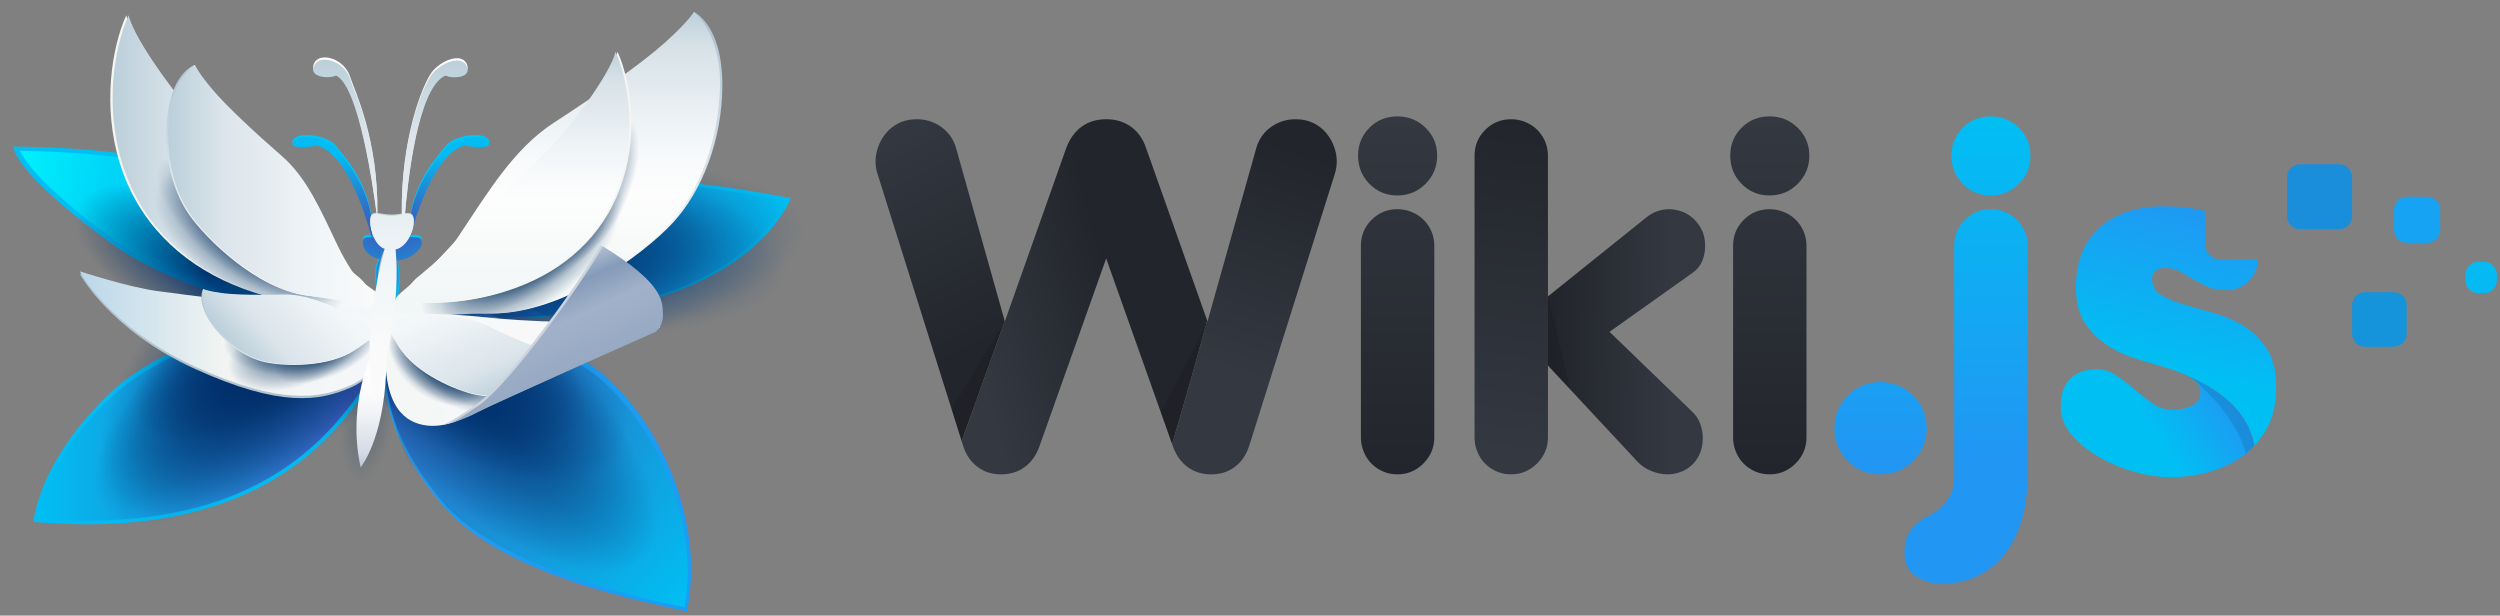 <?xml version="1.0" encoding="UTF-8" standalone="no"?>
<!DOCTYPE svg PUBLIC "-//W3C//DTD SVG 1.1//EN" "http://www.w3.org/Graphics/SVG/1.1/DTD/svg11.dtd">
<svg width="100%" height="100%" viewBox="0 0 398 98" version="1.1" xmlns="http://www.w3.org/2000/svg" xmlns:xlink="http://www.w3.org/1999/xlink" xml:space="preserve" xmlns:serif="http://www.serif.com/" style="fill-rule:evenodd;clip-rule:evenodd;stroke-linejoin:round;stroke-miterlimit:2;">
    <rect x="0" y="0" width="398" height="98" fill="#808080" stroke="none"/>
    <path d="M296.485,61.384C295.581,61.761 294.801,62.289 294.147,62.968C293.495,63.646 292.979,64.425 292.602,65.304C292.227,66.184 292.037,67.126 292.037,68.131C292.037,70.192 292.74,71.938 294.147,73.37C295.554,74.803 297.288,75.518 299.349,75.518C301.41,75.518 303.157,74.803 304.59,73.37C306.021,71.938 306.737,70.192 306.737,68.131C306.737,67.126 306.549,66.184 306.172,65.304C305.795,64.425 305.268,63.646 304.59,62.968C303.911,62.289 303.119,61.761 302.214,61.384C301.309,61.007 300.355,60.818 299.349,60.818C298.344,60.818 297.39,61.007 296.485,61.384Z" style="fill:url(#_Linear1);fill-rule:nonzero;"/>
    <path d="M312.466,20.338C311.259,21.544 310.656,23.026 310.656,24.785C310.656,26.545 311.259,28.04 312.466,29.271C313.671,30.502 315.153,31.117 316.914,31.117C318.672,31.117 320.166,30.502 321.399,29.271C322.63,28.04 323.245,26.545 323.245,24.785C323.245,23.026 322.63,21.544 321.399,20.338C320.166,19.132 318.672,18.528 316.914,18.528C315.153,18.528 313.671,19.132 312.466,20.338ZM312.804,34.999C311.674,36.13 311.109,37.501 311.109,39.108L311.109,75.518C311.109,76.924 310.907,78.018 310.506,78.798C310.103,79.576 309.612,80.23 309.036,80.758C308.457,81.286 307.83,81.712 307.152,82.039C306.473,82.365 305.844,82.767 305.266,83.245C304.689,83.722 304.199,84.325 303.796,85.055C303.395,85.783 303.193,86.776 303.193,88.033C303.193,89.64 303.785,90.859 304.965,91.689C306.147,92.517 307.566,92.932 309.225,92.932C311.082,92.932 312.843,92.567 314.502,91.839C316.158,91.11 317.603,90.03 318.836,88.598C320.067,87.165 321.033,85.356 321.738,83.17C322.442,80.984 322.793,78.433 322.793,75.518L322.793,39.108C322.793,38.305 322.642,37.551 322.341,36.847C322.04,36.144 321.626,35.527 321.097,34.999C320.569,34.472 319.94,34.057 319.212,33.756C318.483,33.454 317.717,33.304 316.914,33.304C315.303,33.304 313.935,33.869 312.804,34.999Z" style="fill:url(#_Linear2);fill-rule:nonzero;"/>
    <path d="M329.615,60.253C328.584,61.234 328.07,62.729 328.07,64.738C328.07,66.397 328.659,67.905 329.841,69.262C331.021,70.618 332.492,71.8 334.251,72.805C336.01,73.81 337.894,74.589 339.905,75.141C341.915,75.694 343.749,75.97 345.408,75.97C347.718,75.97 349.893,75.67 351.929,75.066C353.964,74.463 355.76,73.572 357.318,72.39C357.9,71.948 358.422,71.45 358.914,70.924C358.142,66.628 354.984,62.484 347.473,59.489C347.967,59.709 348.428,59.937 348.837,60.178C349.818,60.756 350.308,61.523 350.308,62.477C350.308,63.483 349.829,64.198 348.876,64.625C347.92,65.053 346.94,65.266 345.936,65.266C344.779,65.266 343.711,64.927 342.732,64.249C341.751,63.571 340.797,62.83 339.867,62.025C338.937,61.222 337.969,60.479 336.965,59.801C335.959,59.122 334.904,58.783 333.799,58.783C332.039,58.783 330.644,59.273 329.615,60.253Z" style="fill:url(#_Linear3);fill-rule:nonzero;"/>
    <g opacity="0.1">
        <path d="M358.914,70.921C358.142,66.624 354.985,62.48 347.473,59.486C347.967,59.705 348.428,59.933 348.838,60.175C349.068,60.31 349.265,60.458 349.441,60.615C349.441,60.614 349.441,60.614 349.44,60.613C349.441,60.614 349.441,60.615 349.442,60.616C349.465,60.636 349.487,60.656 349.51,60.677C354.092,64.728 356.551,68.598 357.532,72.206C358.027,71.809 358.486,71.379 358.914,70.921" style="fill-rule:nonzero;"/>
    </g>
    <path d="M338.322,33.831C336.562,34.485 335.091,35.389 333.912,36.545C332.73,37.702 331.863,39.059 331.311,40.615C330.757,42.174 330.482,43.883 330.482,45.742C330.482,48.105 330.972,50.014 331.952,51.471C332.932,52.93 334.15,54.123 335.608,55.052C337.065,55.983 338.661,56.699 340.395,57.2C342.128,57.703 343.724,58.18 345.182,58.633C346.029,58.896 346.787,59.183 347.473,59.489C354.984,62.484 358.142,66.628 358.914,70.924C359.736,70.044 360.446,69.059 361.012,67.942C361.917,66.159 362.369,64.06 362.369,61.648C362.369,59.135 361.879,57.113 360.898,55.579C359.919,54.046 358.701,52.828 357.243,51.923C355.785,51.019 354.201,50.329 352.494,49.85C350.784,49.373 349.201,48.921 347.745,48.493C346.286,48.067 345.068,47.564 344.089,46.986C343.108,46.409 342.618,45.541 342.618,44.385C342.618,43.833 342.807,43.405 343.185,43.104C343.56,42.802 344.024,42.652 344.579,42.652C345.533,42.652 346.35,42.84 347.028,43.216C347.707,43.594 348.396,43.996 349.101,44.423C349.804,44.851 350.571,45.251 351.401,45.628C352.23,46.006 353.248,46.195 354.453,46.195C355.86,46.195 357.054,45.692 358.035,44.686C358.982,43.715 359.46,42.576 359.492,41.275L353.412,41.275C352.118,41.275 351.06,40.216 351.06,38.924L351.06,33.601C350.921,33.566 350.79,33.526 350.646,33.493C348.811,33.066 346.79,32.851 344.579,32.851C342.166,32.851 340.08,33.178 338.322,33.831Z" style="fill:url(#_Linear4);fill-rule:nonzero;"/>
    <path d="M364.105,34.43C364.105,35.566 365.034,36.495 366.17,36.495L372.392,36.495C373.528,36.495 374.457,35.566 374.457,34.43L374.457,28.208C374.457,27.072 373.528,26.142 372.392,26.142L366.17,26.142C365.034,26.142 364.105,27.072 364.105,28.208L364.105,34.43Z" style="fill:rgb(26,141,219);fill-rule:nonzero;"/>
    <path d="M381.136,36.6C381.136,37.737 382.066,38.666 383.202,38.666L386.418,38.666C387.554,38.666 388.483,37.737 388.483,36.6L388.483,33.384C388.483,32.248 387.554,31.319 386.418,31.319L383.202,31.319C382.066,31.319 381.136,32.248 381.136,33.384L381.136,36.6Z" style="fill:rgb(23,163,243);fill-rule:nonzero;"/>
    <path d="M374.457,53.131C374.457,54.267 375.386,55.197 376.523,55.197L381.074,55.197C382.211,55.197 383.14,54.267 383.14,53.131L383.14,48.579C383.14,47.443 382.211,46.514 381.074,46.514L376.523,46.514C375.386,46.514 374.457,47.443 374.457,48.579L374.457,53.131Z" style="fill:rgb(21,147,219);fill-rule:nonzero;"/>
    <path d="M392.491,44.615C392.491,45.752 393.42,46.681 394.556,46.681L395.435,46.681C396.571,46.681 397.5,45.752 397.5,44.615L397.5,43.736C397.5,42.601 396.571,41.672 395.435,41.672L394.556,41.672C393.42,41.672 392.491,42.601 392.491,43.736L392.491,44.615Z" style="fill:rgb(5,186,243);fill-rule:nonzero;"/>
    <path d="M65.686,50.653C65.686,50.653 86.498,51.403 96.061,59.653C105.623,67.903 112.186,83.653 109.373,97.341C103.748,96.028 79.748,91.903 69.998,79.903C60.248,67.903 60.623,59.466 61.748,54.403C62.873,49.341 65.686,50.653 65.686,50.653" style="fill:rgb(28,156,243);fill-rule:nonzero;"/>
    <path d="M62.038,54.454C61.563,56.593 61.05,59.952 62.084,64.407C63.209,69.255 65.885,74.475 70.282,79.717C80.342,91.71 108.673,96.574 109.017,96.649C110.094,90.415 109.367,83.92 106.842,77.133C104.348,70.429 100.342,64.465 95.563,60.34C86.148,52.219 65.303,51.377 65.094,51.37L64.879,51.362L64.724,51.281C64.722,51.281 64.547,51.214 64.306,51.214C63.308,51.214 62.503,52.364 62.038,54.454Z" style="fill:url(#_Radial5);fill-rule:nonzero;"/>
    <path d="M60.248,50.653C60.248,50.653 62.873,56.091 56.686,64.341C50.498,72.591 37.561,85.903 5.311,83.091C6.436,75.403 12.061,67.528 18.248,61.903C24.436,56.278 38.311,50.466 47.498,50.278C56.686,50.091 60.248,50.653 60.248,50.653" style="fill:rgb(4,187,243);fill-rule:nonzero;"/>
    <path d="M47.661,51.007C43.375,51.094 37.624,52.476 31.878,54.799C26.281,57.061 21.348,59.926 18.344,62.657C11.582,68.805 7.229,76.074 5.931,82.597C8.527,82.798 13.378,82.899 13.378,82.899C24.927,82.899 34.573,80.782 42.488,76.273C49.505,72.277 53.719,67.278 56.278,63.866C61.187,57.321 60.427,52.744 59.995,51.311C58.915,51.195 56.185,50.967 51.326,50.967C50.161,50.967 48.928,50.98 47.661,51.007Z" style="fill:url(#_Linear6);fill-rule:nonzero;"/>
    <path d="M125.873,31.528C125.873,31.528 122.123,42.403 103.748,47.653C85.373,52.903 65.686,49.528 65.686,49.528C65.686,49.528 70.373,37.153 83.873,31.341C97.373,25.528 121.186,30.778 125.873,31.528" style="fill:rgb(2,190,243);fill-rule:nonzero;"/>
    <path d="M83.538,32.552C72.55,37.283 67.364,46.439 65.843,49.607C68.109,49.916 73.306,50.509 79.826,50.509C88.482,50.509 96.392,49.503 103.336,47.519C118.161,43.284 123.571,34.847 125.056,32.014C124.813,31.971 107.93,28.636 98.298,28.636C91.395,28.636 87.705,30.757 83.538,32.552Z" style="fill:url(#_Radial7);fill-rule:nonzero;"/>
    <path d="M59.915,51.278C59.915,51.278 33.175,50.019 17.48,38.568C1.784,27.117 2.146,23.342 2.146,23.342C2.146,23.342 19.745,23.288 28.432,26.42C37.12,29.553 50.768,38.368 59.915,51.278" style="fill:rgb(2,190,243);fill-rule:nonzero;"/>
    <path d="M18.403,38.359C24.472,42.787 31.799,45.917 40.409,48.023C40.411,48.024 40.411,48.024 40.413,48.024C49.562,49.122 57.148,50.815 58.972,50.971C54.956,45.508 49.957,40.566 44.591,36.453C39.398,32.463 33.917,29.31 29.363,27.511C28.518,27.174 27.623,26.872 26.701,26.596C18.683,24.199 5.236,24.042 3.168,24.012C3.677,24.954 5.467,28.921 18.403,38.359Z" style="fill:url(#_Radial8);fill-rule:nonzero;"/>
    <path d="M60.107,53.87C62.484,54.174 63.767,59.49 62.969,65.735C62.171,71.979 59.593,76.802 57.215,76.498C54.838,76.195 53.555,70.878 54.353,64.634C55.151,58.389 57.729,53.566 60.107,53.87Z" style="fill:url(#_Radial9);"/>
    <g>
        <path d="M63.623,50.523C55.666,52.02 66.914,87.642 78.96,93.052C102.116,103.453 114.953,83.441 114.953,76.193C114.953,68.944 83.069,46.867 63.623,50.523Z" style="fill:url(#_Radial10);fill-rule:nonzero;"/>
        <path d="M52.38,60.705C49.485,65.966 72.746,83.87 83.148,81.871C93.55,79.872 107.419,69.342 106.34,63.619C105.261,57.895 86.345,42.036 71.209,47.706C61.28,51.425 55.275,55.444 52.38,60.705Z" style="fill:url(#_Radial11);fill-rule:nonzero;"/>
        <path d="M62.304,63.032C60.127,68.629 75.384,84.566 85.432,81.214C95.48,77.862 107.841,65.597 106.018,60.066C104.194,54.535 83.354,41.305 69.097,48.92C59.745,53.914 64.481,57.435 62.304,63.032Z" style="fill:url(#_Radial12);fill-rule:nonzero;"/>
        <path d="M60.721,60.475C58.867,65.196 71.802,78.616 80.337,75.779C88.872,72.942 99.38,62.588 97.838,57.926C96.296,53.264 78.617,42.133 66.504,48.569C58.559,52.79 62.576,55.754 60.721,60.475Z" style="fill:url(#_Radial13);fill-rule:nonzero;"/>
    </g>
    <g>
        <path d="M63.547,59.973C61.97,64.766 44.374,84.569 32.235,87.347C20.095,90.126 8.142,77.425 7.023,71.562C5.904,65.7 24.225,48.99 42.998,47.542C55.312,46.592 66.193,51.937 63.547,59.973" style="fill:url(#_Radial14);fill-rule:nonzero;"/>
        <path d="M63.205,57.315C61.991,62.895 45.836,85.099 33.848,87.464C21.859,89.832 8.86,73.791 7.281,66.728C5.703,59.665 22.826,41.199 41.586,40.93C53.89,40.753 65.242,47.956 63.205,57.315" style="fill:url(#_Radial15);fill-rule:nonzero;"/>
        <path d="M54.504,60.754C52.787,63.856 38.701,74.587 30.622,74.27C22.543,73.954 16.914,62.693 17.091,58.324C17.268,53.955 31.346,45.556 43.41,48.065C51.323,49.712 57.384,55.553 54.504,60.754" style="fill:url(#_Radial16);fill-rule:nonzero;"/>
    </g>
    <path d="M36.741,55.538C33.222,55.974 16.259,50.894 11.763,44.173C7.266,37.454 13.062,26.278 16.7,23.851C20.337,21.425 35.41,27.869 40.477,39.102C43.8,46.47 42.641,54.807 36.741,55.538" style="fill:url(#_Radial17);fill-rule:nonzero;"/>
    <g>
        <path d="M98.43,26.371C113.661,24.356 126.815,28.679 127.786,36.02C128.758,43.36 117.181,50.956 101.95,52.971C86.719,54.986 73.566,50.663 72.594,43.323C71.623,35.982 83.2,28.387 98.43,26.371Z" style="fill:url(#_Radial18);"/>
        <path d="M101.52,27.364C115.256,28.781 125.812,35.705 125.079,42.816C124.345,49.927 112.597,54.55 98.861,53.132C85.124,51.715 74.568,44.791 75.302,37.68C76.036,30.569 87.783,25.946 101.52,27.364Z" style="fill:url(#_Radial19);"/>
        <path d="M91.728,29.668C103.309,28.238 113.329,32.075 114.088,38.23C114.848,44.384 106.061,50.541 94.48,51.97C82.898,53.399 72.878,49.563 72.119,43.408C71.359,37.254 80.146,31.097 91.728,29.668Z" style="fill:url(#_Radial20);"/>
    </g>
    <path d="M61.347,51.035C61.369,51.403 62.326,58.88 55.857,61.688C50.854,63.859 44.704,64.93 31.066,58.741C17.427,52.553 12.688,43.562 12.688,43.562C12.688,43.562 20.317,46.364 25.055,46.715C29.794,47.065 42.045,48.816 45.166,49.4C48.286,49.984 53.834,49.517 55.915,49.05C57.995,48.582 61.116,47.298 61.347,51.035" style="fill:rgb(179,195,206);fill-rule:nonzero;"/>
    <path d="M31.065,58.366C44.704,64.555 50.855,63.484 55.857,61.314C62.325,58.505 61.369,51.028 61.347,50.659C61.115,46.923 57.995,48.208 55.915,48.675C53.834,49.142 48.425,48.812 43.936,48.497C38.592,48.122 29.967,46.997 25.056,46.339C20.346,45.709 12.688,43.186 12.688,43.186C12.688,43.186 17.428,52.177 31.065,58.366Z" style="fill:url(#_Linear21);fill-rule:nonzero;"/>
    <path d="M57.256,44.227C57.256,44.227 52.914,40.794 49.381,37.059C45.847,33.323 34.438,22.52 31.611,19.592C28.785,16.665 21.111,6.669 20.101,2.428C17.779,7.578 16.265,16.967 19.092,26.054C21.918,35.141 28.482,41.703 37.164,45.338C45.847,48.972 53.419,48.771 55.539,48.771C57.66,48.771 60.588,47.357 57.256,44.227" style="fill:rgb(245,246,242);fill-rule:nonzero;"/>
    <path d="M19.467,26.054C22.294,35.14 28.857,41.703 37.54,45.337C46.222,48.973 53.794,49.024 55.915,49.024C57.112,49.024 60.904,48.872 61.092,48.31C61.495,47.099 59.166,46.202 57.717,44.841C53.869,41.799 53.941,41.483 49.756,37.059C46.222,33.323 34.813,22.52 31.987,19.592C29.16,16.664 21.485,6.669 20.476,2.428C18.154,7.577 16.639,16.967 19.467,26.054Z" style="fill:url(#_Linear22);fill-rule:nonzero;"/>
    <path d="M105.331,7.54C101.581,10.915 94.936,15.403 88.561,19.528C82.186,23.653 78.061,30.591 73.186,37.903C68.311,45.216 63.436,48.778 63.436,48.778C63.436,48.778 71.123,49.903 78.436,49.903C89.692,49.903 102.436,40.528 107.123,35.466C111.811,30.403 114.961,22.156 114.998,13.716C115.041,3.855 110.479,1.924 110.479,1.924C110.479,1.924 109.081,4.165 105.331,7.54Z" style="fill:url(#_Linear23);fill-rule:nonzero;"/>
    <path d="M105.859,6.779C102.108,10.154 94.561,15.403 88.186,19.528C81.811,23.653 77.686,30.591 72.811,37.903C69.061,43.529 64.367,46.627 62.401,48.232C61.811,48.714 61.467,49.997 61.467,49.997C68.236,50.987 69.818,49.903 78.061,49.903C89.316,49.903 102.061,40.528 106.748,35.466C111.436,30.403 114.436,22.153 114.623,13.716C114.811,5.278 110.498,1.903 110.498,1.903C110.498,1.903 109.608,3.404 105.859,6.779Z" style="fill:url(#_Linear24);fill-rule:nonzero;"/>
    <g>
        <path d="M44.632,31.45C52.765,36.708 57.294,44.185 54.739,48.136C52.184,52.088 43.507,51.026 35.375,45.768C27.242,40.509 22.713,33.032 25.268,29.081C27.823,25.13 36.5,26.191 44.632,31.45Z" style="fill:url(#_Radial25);"/>
        <path d="M43.849,30.894C51.575,36.734 55.915,44.033 53.533,47.184C51.151,50.335 42.945,48.152 35.219,42.313C27.493,36.474 23.154,29.174 25.535,26.023C27.917,22.872 36.123,25.055 43.849,30.894Z" style="fill:url(#_Radial26);"/>
    </g>
    <g>
        <path d="M78.741,36.006C86.779,31.512 94.699,30.358 96.416,33.429C98.132,36.5 93.001,42.641 84.963,47.135C76.925,51.628 69.006,52.783 67.289,49.712C65.572,46.641 70.704,40.5 78.741,36.006Z" style="fill:url(#_Radial27);"/>
        <path d="M81.132,32.187C89.083,27.742 97.072,26.877 98.962,30.257C100.852,33.637 95.93,39.99 87.979,44.435C80.028,48.88 72.039,49.745 70.15,46.365C68.26,42.985 73.181,36.632 81.132,32.187Z" style="fill:url(#_Radial28);"/>
        <path d="M80.126,35.267C87.627,30.098 95.608,28.646 97.938,32.027C100.269,35.408 96.071,42.35 88.571,47.52C81.071,52.689 73.09,54.141 70.759,50.76C68.429,47.379 72.626,40.437 80.126,35.267Z" style="fill:url(#_Radial29);"/>
        <path d="M89.308,27.918C92.187,21.47 96.816,17.259 99.641,18.519C102.465,19.78 102.421,26.039 99.543,32.486C96.664,38.934 92.034,43.145 89.21,41.885C86.386,40.624 86.43,34.366 89.308,27.918Z" style="fill:url(#_Radial30);"/>
    </g>
    <path d="M26.696,18.134C25.891,24.037 27.282,30.112 30.059,34.111C32.837,38.113 40.822,45.919 48.69,47.029C53.801,47.748 59.286,47.719 59.286,47.719C59.286,47.719 56.228,44.749 53.541,39.157C50.854,33.566 48.653,28.311 44.604,24.799C40.554,21.289 36.35,17.497 34.061,14.768C31.773,12.04 31.017,10.337 31.017,10.337C31.017,10.337 27.637,11.236 26.696,18.134Z" style="fill:url(#_Linear31);fill-rule:nonzero;"/>
    <path d="M26.959,18.171C26.259,24.087 27.544,30.149 30.322,34.149C33.1,38.149 41.084,45.957 48.952,47.065C54.714,47.877 55.262,48.192 60.091,48.166C60.091,48.166 56.491,44.785 53.803,39.194C51.115,33.603 48.916,28.347 44.866,24.836C40.816,21.326 36.058,16.913 33.769,14.185C31.48,11.457 31.005,10.32 31.005,10.32C31.005,10.32 27.658,12.254 26.959,18.171Z" style="fill:url(#_Linear32);fill-rule:nonzero;"/>
    <g>
        <path d="M57.708,51.938C58.768,55.006 54.871,59.141 49.011,61.165C43.15,63.189 37.532,62.341 36.472,59.273C35.413,56.204 39.31,52.07 45.17,50.046C51.03,48.022 56.649,48.87 57.708,51.938Z" style="fill:url(#_Radial33);"/>
        <path d="M55.199,53.999C55.318,56.901 51.021,59.439 45.607,59.662C40.194,59.885 35.703,57.71 35.583,54.808C35.463,51.905 39.761,49.368 45.174,49.144C50.587,48.921 55.079,51.097 55.199,53.999Z" style="fill:url(#_Radial34);"/>
        <path d="M60.024,52.648C60.876,54.662 57.946,57.827 53.486,59.712C49.027,61.597 44.715,61.493 43.864,59.479C43.013,57.465 45.943,54.3 50.402,52.415C54.862,50.53 59.173,50.635 60.024,52.648Z" style="fill:url(#_Radial35);"/>
    </g>
    <path d="M33.667,51.566C35.833,54.697 39.109,56.964 42.144,57.652C45.179,58.342 52.312,58.579 56.502,55.711C59.224,53.845 61.797,51.466 61.797,51.466C61.797,51.466 59.074,51.385 55.396,49.906C51.717,48.427 48.412,46.897 44.989,46.987C41.564,47.077 37.946,47.102 35.69,46.802C33.433,46.503 32.342,46.025 32.342,46.025C32.342,46.025 31.137,47.907 33.667,51.566Z" style="fill:url(#_Linear36);fill-rule:nonzero;"/>
    <path d="M33.807,51.471C36.028,54.562 39.248,56.867 42.283,57.557C45.319,58.245 52.453,58.485 56.641,55.615C59.709,53.512 60.103,53.425 62.37,51.33C62.37,51.33 59.215,51.289 55.535,49.81C51.856,48.332 48.553,46.801 45.128,46.892C41.704,46.983 37.556,46.954 35.3,46.654C33.044,46.354 32.33,46.022 32.33,46.022C32.33,46.022 31.585,48.378 33.807,51.471Z" style="fill:url(#_Linear37);fill-rule:nonzero;"/>
    <path d="M100.92,50.491C97.547,51.911 82.546,51.113 77.044,50.491C71.541,49.87 65.855,49.966 64.794,49.87C60.998,49.528 61.688,50.757 61.421,54.574C60.8,65.137 64.794,67.267 67.723,67.711C70.653,68.155 73.316,66.735 73.316,66.735C73.316,66.735 102.34,53.598 105.003,52.177C105.499,49.453 105.379,48.591 104.771,48.591C104.071,48.591 102.724,49.732 100.92,50.491Z" style="fill:url(#_Radial38);fill-rule:nonzero;"/>
    <g>
        <path d="M73.82,53.958C78.768,57.469 81.437,62.218 79.778,64.556C78.118,66.895 72.754,65.942 67.807,62.43C62.859,58.919 60.19,54.17 61.849,51.831C63.509,49.493 68.873,50.446 73.82,53.958Z" style="fill:url(#_Radial39);"/>
        <path d="M72.54,53.958C76.339,56.654 78.075,60.741 76.416,63.079C74.756,65.417 70.325,65.126 66.527,62.43C62.728,59.734 60.992,55.647 62.651,53.309C64.311,50.971 68.742,51.262 72.54,53.958Z" style="fill:url(#_Radial40);"/>
        <path d="M76.317,54.251C80.115,56.947 81.851,61.034 80.192,63.372C78.532,65.71 74.101,65.42 70.303,62.724C66.505,60.028 64.768,55.941 66.428,53.602C68.087,51.264 72.518,51.555 76.317,54.251Z" style="fill:url(#_Radial41);"/>
    </g>
    <path d="M63.496,55.18C66.133,59.521 72.732,62.239 75.782,62.861C78.832,63.483 82.75,62.764 86.013,60.802C89.824,58.51 89.5,56.299 89.5,56.299C89.5,56.299 88.309,56.284 86.13,55.63C83.95,54.973 80.662,53.462 77.579,51.97C74.496,50.479 70.855,50.513 66.893,50.346C62.932,50.179 60.417,49.134 60.417,49.134C60.417,49.134 61.783,52.362 63.496,55.18Z" style="fill:url(#_Linear42);fill-rule:nonzero;"/>
    <path d="M63.409,55.036C66.044,59.377 72.644,62.095 75.694,62.716C78.744,63.338 82.627,62.562 85.924,60.658C89.222,58.755 89.512,56.302 89.512,56.302C89.512,56.302 88.726,56.309 86.547,55.654C84.367,54.998 80.575,53.317 77.491,51.826C74.408,50.334 70.767,50.368 66.805,50.202C62.844,50.034 59.951,48.773 59.951,48.773C61.154,51.616 61.478,51.858 63.409,55.036Z" style="fill:url(#_Linear43);fill-rule:nonzero;"/>
    <path d="M104.029,52.622C104.029,52.622 105.248,51.685 105.154,49.81C105.061,47.935 105.529,45.122 95.592,39.028C92.311,44.935 80.967,60.685 75.998,64.247C71.029,67.81 70.233,67.689 70.233,67.689C70.233,67.689 73.104,67.346 75.623,65.466C78.346,63.434 104.029,52.622 104.029,52.622" style="fill:rgb(203,211,221);fill-rule:nonzero;"/>
    <path d="M76.373,64.435C73.288,66.647 72.347,67.09 71.657,67.38C71.914,67.303 73.846,66.797 75.998,65.654C78.998,64.06 104.404,52.81 104.404,52.81C104.404,52.81 105.623,51.872 105.529,49.997C105.436,48.122 105.904,45.31 95.967,39.216C92.686,45.122 81.342,60.873 76.373,64.435Z" style="fill:url(#_Linear44);fill-rule:nonzero;"/>
    <path d="M60.909,53.32C60.291,53.319 54.887,63.139 57.418,74.389C57.418,74.389 61.033,70.051 61.476,59.142C61.659,54.642 61.343,53.32 60.909,53.32Z" style="fill:url(#_Linear45);fill-rule:nonzero;"/>
    <path d="M46.823,22.051C48.095,20.811 52.421,21.803 53.438,23.167C54.433,24.5 59.556,29.625 59.313,37.38C60.101,37.413 61.145,37.55 62.344,37.55C63.38,37.55 64.338,37.448 65.125,37.398C64.873,29.633 70.003,24.501 70.998,23.167C72.015,21.803 76.341,20.811 77.613,22.051C78.886,23.291 75.578,23.167 74.051,22.795C69.11,23.889 65.954,34.834 65.282,37.389C66.434,37.326 67.178,37.407 67.178,38.17C67.178,39.326 65.559,41.191 63.306,41.391C63.398,41.855 63.933,44.444 63.33,47.168C63.085,48.275 60.811,49.528 60.811,49.528C58.396,41.616 60.788,40.846 60.821,40.78C58.843,40.484 57.764,39.231 57.764,38.17C57.764,37.494 58.281,37.353 59.151,37.374C58.47,34.792 55.316,23.887 50.386,22.795C48.859,23.167 45.551,23.291 46.823,22.051" style="fill:rgb(0,198,249);fill-rule:nonzero;"/>
    <path d="M70.998,23.542C70.003,24.877 64.873,30.007 65.125,37.774C64.338,37.823 63.379,37.925 62.344,37.925C61.145,37.925 60.101,37.789 59.313,37.755C59.556,30 54.433,24.875 53.439,23.542C52.421,22.177 48.095,21.186 46.823,22.426C45.551,23.666 48.859,23.542 50.386,23.17C55.316,24.262 58.47,35.167 59.151,37.749C58.281,37.729 57.764,37.869 57.764,38.545C57.764,39.606 58.55,40.935 60.527,41.229C60.494,41.295 58.869,42.472 60.811,49.903C60.811,49.903 63.913,49.611 63.439,43.264C63.385,42.531 63.309,41.945 63.216,41.481C65.468,41.28 67.178,39.7 67.178,38.545C67.178,37.783 66.434,37.702 65.281,37.764C65.955,35.209 69.11,24.264 74.051,23.17C75.578,23.542 78.886,23.666 77.613,22.426C77.205,22.028 76.483,21.86 75.657,21.86C73.907,21.86 71.689,22.615 70.998,23.542Z" style="fill:url(#_Radial46);fill-rule:nonzero;"/>
    <path d="M50.005,10.069C49.068,11.959 52.373,12.241 53.498,11.674C57.133,13.339 59.456,29.962 59.958,33.898C59.317,33.866 58.936,34.08 58.936,35.11C58.936,36.727 59.809,39.039 61.265,39.49C61.241,39.59 61.228,39.65 61.228,39.65C61.228,39.65 58.748,44.278 60.811,54.403C60.811,54.403 63.118,49.341 63.118,42.304C63.118,41.185 63.022,40.294 62.953,39.586C64.613,39.28 65.873,36.872 65.873,35.11C65.873,33.949 65.326,33.825 64.476,33.921C64.863,29.277 66.445,13.536 70.939,11.674C72.064,12.241 75.225,12.028 74.287,10.138C73.35,8.248 70.032,9.755 68.716,11.525C67.271,13.467 63.784,22.154 63.969,33.991C63.39,34.067 63.073,34.165 62.311,34.165C61.428,34.165 60.658,33.957 60.077,33.906C60.256,22.084 56.4,14.3 55.748,12.241C55.132,10.291 53.215,9.139 51.721,9.139C50.966,9.139 50.32,9.434 50.005,10.069Z" style="fill:url(#_Linear47);fill-rule:nonzero;"/>
    <path d="M50.005,10.437C49.068,12.311 52.373,12.591 53.498,12.028C57.133,13.68 59.456,30.17 59.958,34.075C59.317,34.044 58.936,34.256 58.936,35.278C58.936,36.882 59.809,39.175 61.265,39.622C61.241,39.721 61.228,39.781 61.228,39.781C61.228,39.781 56.933,54.615 59.758,64.329C59.758,64.329 63.466,52.012 63.118,42.414C63.078,41.305 63.022,40.42 62.953,39.717C64.613,39.415 65.873,37.026 65.873,35.278C65.873,34.125 65.326,34.003 64.476,34.097C64.863,29.491 66.445,13.876 70.939,12.028C72.064,12.591 75.225,12.38 74.287,10.505C73.35,8.63 70.032,10.125 68.716,11.881C67.271,13.807 63.784,22.425 63.969,34.168C63.39,34.243 63.073,34.341 62.311,34.341C61.428,34.341 60.658,34.134 60.077,34.084C60.256,22.355 56.4,14.635 55.748,12.591C55.132,10.657 53.215,9.514 51.721,9.514C50.967,9.515 50.32,9.807 50.005,10.437Z" style="fill:url(#_Linear48);fill-rule:nonzero;"/>
    <path d="M66.278,44.291C66.278,44.291 70.021,41.331 73.069,38.11C76.116,34.888 85.954,25.573 88.392,23.047C90.83,20.523 97.447,11.903 98.318,8.246C100.321,12.687 101.626,20.784 99.188,28.619C96.751,36.455 91.091,42.115 83.604,45.249C76.116,48.383 69.586,48.209 67.759,48.209C65.93,48.209 63.405,46.99 66.278,44.291" style="fill:rgb(245,246,242);fill-rule:nonzero;"/>
    <path d="M88.069,23.047C85.63,25.573 75.793,34.888 72.746,38.11C69.137,41.925 69.199,42.197 65.881,44.821C64.631,45.994 62.676,47.328 62.935,47.893C63.194,48.457 66.402,48.209 67.435,48.209C69.263,48.209 75.793,48.383 83.281,45.249C90.768,42.115 96.427,36.455 98.865,28.62C101.304,20.784 99.997,12.687 97.994,8.246C97.124,11.904 90.507,20.523 88.069,23.047Z" style="fill:url(#_Linear49);fill-rule:nonzero;"/>
    <g>
        <path d="M218.013,20.338C216.807,21.544 216.204,23.026 216.204,24.785C216.204,26.545 216.807,28.04 218.013,29.271C219.219,30.502 220.701,31.117 222.462,31.117C224.22,31.117 225.714,30.502 226.946,29.271C228.177,28.04 228.793,26.545 228.793,24.785C228.793,23.026 228.177,21.544 226.946,20.338C225.714,19.132 224.22,18.528 222.462,18.528C220.701,18.528 219.219,19.132 218.013,20.338ZM218.352,34.999C217.222,36.13 216.657,37.501 216.657,39.108L216.657,69.638C216.657,70.443 216.807,71.21 217.109,71.938C217.41,72.667 217.825,73.294 218.352,73.822C218.88,74.35 219.495,74.765 220.2,75.066C220.903,75.367 221.657,75.518 222.462,75.518C224.068,75.518 225.45,74.941 226.607,73.784C227.762,72.629 228.341,71.248 228.341,69.638L228.341,39.108C228.341,38.305 228.191,37.551 227.889,36.847C227.586,36.144 227.172,35.527 226.646,34.999C226.117,34.472 225.488,34.057 224.76,33.756C224.031,33.454 223.265,33.304 222.462,33.304C220.852,33.304 219.484,33.869 218.352,34.999Z" style="fill:url(#_Linear50);fill-rule:nonzero;"/>
        <path d="M277.263,20.338C276.057,21.544 275.454,23.026 275.454,24.785C275.454,26.545 276.057,28.04 277.263,29.271C278.47,30.502 279.951,31.117 281.712,31.117C283.47,31.117 284.965,30.502 286.196,29.271C287.427,28.04 288.044,26.545 288.044,24.785C288.044,23.026 287.427,21.544 286.196,20.338C284.965,19.132 283.47,18.528 281.712,18.528C279.951,18.528 278.47,19.132 277.263,20.338ZM277.603,34.999C276.473,36.13 275.907,37.501 275.907,39.108L275.907,69.638C275.907,70.443 276.057,71.21 276.359,71.938C276.66,72.667 277.075,73.294 277.603,73.822C278.13,74.35 278.745,74.765 279.45,75.066C280.153,75.367 280.907,75.518 281.712,75.518C283.319,75.518 284.7,74.941 285.858,73.784C287.012,72.629 287.592,71.248 287.592,69.638L287.592,39.108C287.592,38.305 287.441,37.551 287.139,36.847C286.836,36.144 286.422,35.527 285.896,34.999C285.367,34.472 284.739,34.057 284.01,33.756C283.281,33.454 282.515,33.304 281.712,33.304C280.102,33.304 278.734,33.869 277.603,34.999Z" style="fill:url(#_Linear51);fill-rule:nonzero;"/>
        <path d="M143.046,19.621C142.218,20.049 141.538,20.59 141.01,21.242C140.483,21.895 140.079,22.612 139.804,23.391C139.527,24.171 139.389,24.912 139.389,25.615C139.389,26.368 139.49,27.047 139.692,27.649L153.093,70.222C155.244,64.281 157.567,57.825 159.957,51.124L152.205,23.579C151.803,22.173 151.024,21.054 149.868,20.224C148.712,19.395 147.405,18.98 145.947,18.98C144.843,18.98 143.874,19.195 143.046,19.621Z" style="fill:url(#_Linear52);fill-rule:nonzero;"/>
        <path d="M172.22,20.149C171.138,20.929 170.322,22.047 169.769,23.504L159.969,51.17L159.957,51.124C157.567,57.825 155.244,64.281 153.093,70.222L153.336,70.996C153.788,72.403 154.542,73.509 155.597,74.313C156.653,75.117 157.908,75.518 159.366,75.518C160.824,75.518 162.081,75.13 163.136,74.35C164.191,73.572 164.97,72.478 165.472,71.071L176.103,41.143L186.596,70.692C188.409,64.621 190.348,57.87 192.178,51.013L182.434,23.504C181.931,22.047 181.126,20.929 180.022,20.149C178.916,19.371 177.609,18.98 176.103,18.98C174.594,18.98 173.3,19.371 172.22,20.149Z" style="fill:url(#_Linear53);fill-rule:nonzero;"/>
        <path d="M202.335,20.224C201.178,21.054 200.4,22.173 199.998,23.579L192.234,51.17L192.178,51.013C190.348,57.87 188.409,64.621 186.596,70.692L186.73,71.071C187.233,72.478 188.013,73.572 189.068,74.35C190.122,75.13 191.379,75.518 192.837,75.518C194.295,75.518 195.551,75.117 196.606,74.313C197.661,73.509 198.415,72.403 198.867,70.996L212.512,27.649C212.712,27.047 212.813,26.368 212.813,25.615C212.813,24.912 212.674,24.171 212.398,23.391C212.122,22.612 211.72,21.895 211.192,21.242C210.666,20.59 209.988,20.049 209.157,19.621C208.328,19.195 207.36,18.98 206.256,18.98C204.798,18.98 203.491,19.395 202.335,20.224Z" style="fill:url(#_Linear54);fill-rule:nonzero;"/>
        <path d="M262.038,34.66L246.355,47.249L246.355,58.11L260.605,73.408C261.257,74.113 262.024,74.64 262.904,74.992C263.782,75.343 264.65,75.518 265.504,75.518C266.058,75.518 266.661,75.418 267.315,75.217C267.966,75.017 268.569,74.689 269.124,74.236C269.676,73.784 270.141,73.182 270.519,72.427C270.894,71.674 271.083,70.77 271.083,69.714C271.083,68.96 270.944,68.206 270.669,67.452C270.392,66.699 269.952,66.046 269.349,65.493L256.233,52.828L269.5,43.405C270.204,42.903 270.706,42.274 271.008,41.521C271.309,40.767 271.46,39.988 271.46,39.184C271.46,38.128 271.258,37.224 270.857,36.469C270.454,35.716 269.964,35.101 269.387,34.623C268.809,34.146 268.193,33.807 267.54,33.605C266.886,33.405 266.283,33.304 265.73,33.304C264.373,33.304 263.142,33.756 262.038,34.66Z" style="fill:url(#_Linear55);fill-rule:nonzero;"/>
        <g opacity="0.1">
            <path d="M159.969,51.17L153.092,70.222L151.486,65.12L159.969,51.17Z" style="fill-rule:nonzero;"/>
        </g>
        <g opacity="0.1">
            <path d="M192.234,51.17L186.596,70.692L184.788,65.6L192.234,51.17Z" style="fill-rule:nonzero;"/>
        </g>
        <g opacity="0.1">
            <path d="M246.433,47.174L250.037,62.054L246.355,58.109L246.433,47.174Z" style="fill-rule:nonzero;"/>
        </g>
        <path d="M236.444,20.677C235.314,21.808 234.748,23.178 234.748,24.785L234.748,69.638C234.748,70.443 234.899,71.21 235.2,71.938C235.503,72.667 235.917,73.294 236.444,73.822C236.972,74.35 237.588,74.765 238.29,75.066C238.995,75.367 239.748,75.518 240.552,75.518C242.16,75.518 243.543,74.941 244.698,73.784C245.854,72.629 246.433,71.248 246.433,69.638L246.433,24.785C246.433,23.982 246.282,23.228 245.981,22.524C245.679,21.821 245.264,21.205 244.737,20.677C244.209,20.149 243.581,19.735 242.852,19.432C242.123,19.132 241.356,18.98 240.552,18.98C238.944,18.98 237.575,19.546 236.444,20.677Z" style="fill:url(#_Linear56);fill-rule:nonzero;"/>
    </g>
    <defs>
        <linearGradient id="_Linear1" x1="0" y1="0" x2="1" y2="0" gradientUnits="userSpaceOnUse" gradientTransform="matrix(3.46999e-15,-56.669,56.669,3.46999e-15,299.387,73.794)"><stop offset="0" style="stop-color:rgb(33,150,243);stop-opacity:1"/><stop offset="0.01" style="stop-color:rgb(33,150,243);stop-opacity:1"/><stop offset="1" style="stop-color:rgb(0,192,243);stop-opacity:1"/></linearGradient>
        <linearGradient id="_Linear2" x1="0" y1="0" x2="1" y2="0" gradientUnits="userSpaceOnUse" gradientTransform="matrix(3.46999e-15,-56.669,56.669,3.46999e-15,313.219,73.794)"><stop offset="0" style="stop-color:rgb(33,150,243);stop-opacity:1"/><stop offset="0.01" style="stop-color:rgb(33,150,243);stop-opacity:1"/><stop offset="1" style="stop-color:rgb(0,192,243);stop-opacity:1"/></linearGradient>
        <linearGradient id="_Linear3" x1="0" y1="0" x2="1" y2="0" gradientUnits="userSpaceOnUse" gradientTransform="matrix(-12.146,7.836,-7.836,-12.146,353.869,59.585)"><stop offset="0" style="stop-color:rgb(33,150,243);stop-opacity:1"/><stop offset="0.01" style="stop-color:rgb(33,150,243);stop-opacity:1"/><stop offset="1" style="stop-color:rgb(0,192,243);stop-opacity:1"/></linearGradient>
        <linearGradient id="_Linear4" x1="0" y1="0" x2="1" y2="0" gradientUnits="userSpaceOnUse" gradientTransform="matrix(-6.465,27.819,-27.819,-6.465,351.575,31.532)"><stop offset="0" style="stop-color:rgb(33,150,243);stop-opacity:1"/><stop offset="0.01" style="stop-color:rgb(33,150,243);stop-opacity:1"/><stop offset="1" style="stop-color:rgb(0,192,243);stop-opacity:1"/></linearGradient>
        <radialGradient id="_Radial5" cx="0" cy="0" r="1" gradientUnits="userSpaceOnUse" gradientTransform="matrix(-66.139,0,0,66.139,62.575,49.822)"><stop offset="0" style="stop-color:rgb(61,78,173);stop-opacity:1"/><stop offset="1" style="stop-color:rgb(0,192,243);stop-opacity:1"/></radialGradient>
        <linearGradient id="_Linear6" x1="0" y1="0" x2="1" y2="0" gradientUnits="userSpaceOnUse" gradientTransform="matrix(-54.736,6.70317e-15,-6.70317e-15,-54.736,60.315,67.018)"><stop offset="0" style="stop-color:rgb(63,81,180);stop-opacity:1"/><stop offset="1" style="stop-color:rgb(0,192,243);stop-opacity:1"/></linearGradient>
        <radialGradient id="_Radial7" cx="0" cy="0" r="1" gradientUnits="userSpaceOnUse" gradientTransform="matrix(-66.137,0,0,66.137,62.575,49.822)"><stop offset="0" style="stop-color:rgb(61,78,173);stop-opacity:1"/><stop offset="1" style="stop-color:rgb(0,192,243);stop-opacity:1"/></radialGradient>
        <radialGradient id="_Radial8" cx="0" cy="0" r="1" gradientUnits="userSpaceOnUse" gradientTransform="matrix(-52.636,-107.604,-12.843,112.241,50.78,124.457)"><stop offset="0" style="stop-color:rgb(0,114,233);stop-opacity:1"/><stop offset="1" style="stop-color:rgb(0,253,254);stop-opacity:1"/></radialGradient>
        <radialGradient id="_Radial9" cx="0" cy="0" r="1" gradientUnits="userSpaceOnUse" gradientTransform="matrix(4.005,0.527,-1.469,11.311,58.661,65.184)"><stop offset="0" style="stop-color:rgb(21,62,104);stop-opacity:0.34"/><stop offset="1" style="stop-color:rgb(21,62,104);stop-opacity:0.01"/></radialGradient>
        <radialGradient id="_Radial10" cx="0" cy="0" r="1" gradientUnits="userSpaceOnUse" gradientTransform="matrix(-10.357,10.999,26.038,24.518,76.53,64.263)"><stop offset="0" style="stop-color:rgb(0,51,111);stop-opacity:1"/><stop offset="1" style="stop-color:rgb(0,51,111);stop-opacity:0"/></radialGradient>
        <radialGradient id="_Radial11" cx="0" cy="0" r="1" gradientUnits="userSpaceOnUse" gradientTransform="matrix(-6.52,11.406,24.567,14.423,74.746,58.644)"><stop offset="0" style="stop-color:rgb(0,51,111);stop-opacity:0.5"/><stop offset="1" style="stop-color:rgb(0,51,111);stop-opacity:0"/></radialGradient>
        <radialGradient id="_Radial12" cx="0" cy="0" r="1" gradientUnits="userSpaceOnUse" gradientTransform="matrix(-4.96,12.165,26.253,11.061,74.044,59.297)"><stop offset="0" style="stop-color:rgb(0,51,111);stop-opacity:0.5"/><stop offset="1" style="stop-color:rgb(0,51,111);stop-opacity:0"/></radialGradient>
        <radialGradient id="_Radial13" cx="0" cy="0" r="1" gradientUnits="userSpaceOnUse" gradientTransform="matrix(-4.225,10.262,22.277,9.297,70.693,57.312)"><stop offset="0" style="stop-color:rgb(0,51,111);stop-opacity:1"/><stop offset="1" style="stop-color:rgb(0,51,111);stop-opacity:0"/></radialGradient>
        <radialGradient id="_Radial14" cx="0" cy="0" r="1" gradientUnits="userSpaceOnUse" gradientTransform="matrix(-9.789,-10.045,-28.136,22.898,44.685,58.413)"><stop offset="0" style="stop-color:rgb(0,45,104);stop-opacity:1"/><stop offset="1" style="stop-color:rgb(0,45,104);stop-opacity:0"/></radialGradient>
        <radialGradient id="_Radial15" cx="0" cy="0" r="1" gradientUnits="userSpaceOnUse" gradientTransform="matrix(-10.618,-12.712,-26.51,25.07,44.123,53.997)"><stop offset="0" style="stop-color:rgb(0,45,104);stop-opacity:1"/><stop offset="1" style="stop-color:rgb(0,45,104);stop-opacity:0"/></radialGradient>
        <radialGradient id="_Radial16" cx="0" cy="0" r="1" gradientUnits="userSpaceOnUse" gradientTransform="matrix(-4.664,-8.969,-21.203,10.94,42.837,56.094)"><stop offset="0" style="stop-color:rgb(0,45,104);stop-opacity:1"/><stop offset="1" style="stop-color:rgb(0,45,104);stop-opacity:0"/></radialGradient>
        <radialGradient id="_Radial17" cx="0" cy="0" r="1" gradientUnits="userSpaceOnUse" gradientTransform="matrix(4.51,-9.047,-21.319,-10.713,33.647,43.361)"><stop offset="0" style="stop-color:rgb(0,45,104);stop-opacity:1"/><stop offset="1" style="stop-color:rgb(0,45,104);stop-opacity:0"/></radialGradient>
        <radialGradient id="_Radial18" cx="0" cy="0" r="1" gradientUnits="userSpaceOnUse" gradientTransform="matrix(55.562,-7.253,2.082,15.948,72.585,43.252)"><stop offset="0" style="stop-color:rgb(0,50,109);stop-opacity:1"/><stop offset="1" style="stop-color:rgb(0,59,121);stop-opacity:0"/></radialGradient>
        <radialGradient id="_Radial19" cx="0" cy="0" r="1" gradientUnits="userSpaceOnUse" gradientTransform="matrix(50.089,5.263,-1.619,15.444,75.309,37.612)"><stop offset="0" style="stop-color:rgb(0,50,109);stop-opacity:1"/><stop offset="1" style="stop-color:rgb(0,59,121);stop-opacity:0"/></radialGradient>
        <radialGradient id="_Radial20" cx="0" cy="0" r="1" gradientUnits="userSpaceOnUse" gradientTransform="matrix(42.251,-5.131,1.628,13.371,72.112,43.349)"><stop offset="0" style="stop-color:rgb(0,50,109);stop-opacity:1"/><stop offset="1" style="stop-color:rgb(0,59,121);stop-opacity:0"/></radialGradient>
        <linearGradient id="_Linear21" x1="0" y1="0" x2="1" y2="0" gradientUnits="userSpaceOnUse" gradientTransform="matrix(-48.721,5.96655e-15,-5.96655e-15,-48.721,61.409,53.101)"><stop offset="0" style="stop-color:rgb(245,247,250);stop-opacity:1"/><stop offset="0.53" style="stop-color:rgb(241,244,242);stop-opacity:1"/><stop offset="1" style="stop-color:rgb(186,215,233);stop-opacity:1"/></linearGradient>
        <linearGradient id="_Linear22" x1="0" y1="0" x2="1" y2="0" gradientUnits="userSpaceOnUse" gradientTransform="matrix(-43.208,5.29142e-15,-5.29142e-15,-43.208,61.138,25.603)"><stop offset="0" style="stop-color:rgb(250,250,250);stop-opacity:1"/><stop offset="0.26" style="stop-color:rgb(241,246,248);stop-opacity:1"/><stop offset="0.73" style="stop-color:rgb(220,229,235);stop-opacity:1"/><stop offset="1" style="stop-color:rgb(187,207,218);stop-opacity:1"/></linearGradient>
        <linearGradient id="_Linear23" x1="0" y1="0" x2="1" y2="0" gradientUnits="userSpaceOnUse" gradientTransform="matrix(2.93787e-15,-47.979,47.979,2.93787e-15,89.217,49.903)"><stop offset="0" style="stop-color:rgb(253,253,255);stop-opacity:1"/><stop offset="0.26" style="stop-color:rgb(241,242,242);stop-opacity:1"/><stop offset="0.73" style="stop-color:rgb(191,210,224);stop-opacity:1"/><stop offset="1" style="stop-color:rgb(175,192,204);stop-opacity:1"/></linearGradient>
        <linearGradient id="_Linear24" x1="0" y1="0" x2="1" y2="0" gradientUnits="userSpaceOnUse" gradientTransform="matrix(2.94248e-15,-48.054,48.054,2.94248e-15,88.423,49.958)"><stop offset="0" style="stop-color:rgb(241,246,246);stop-opacity:1"/><stop offset="0.41" style="stop-color:rgb(253,253,253);stop-opacity:1"/><stop offset="0.55" style="stop-color:rgb(245,248,250);stop-opacity:1"/><stop offset="0.89" style="stop-color:rgb(214,225,231);stop-opacity:1"/><stop offset="0.98" style="stop-color:rgb(195,211,221);stop-opacity:1"/><stop offset="1" style="stop-color:rgb(195,211,221);stop-opacity:1"/></linearGradient>
        <radialGradient id="_Radial25" cx="0" cy="0" r="1" gradientUnits="userSpaceOnUse" gradientTransform="matrix(14.735,9.528,-4.629,7.159,40.004,38.609)"><stop offset="0" style="stop-color:rgb(21,62,104);stop-opacity:1"/><stop offset="1" style="stop-color:rgb(21,62,104);stop-opacity:0"/></radialGradient>
        <radialGradient id="_Radial26" cx="0" cy="0" r="1" gradientUnits="userSpaceOnUse" gradientTransform="matrix(13.999,10.58,-4.315,5.709,39.534,36.604)"><stop offset="0" style="stop-color:rgb(21,62,104);stop-opacity:1"/><stop offset="1" style="stop-color:rgb(21,62,104);stop-opacity:0"/></radialGradient>
        <radialGradient id="_Radial27" cx="0" cy="0" r="1" gradientUnits="userSpaceOnUse" gradientTransform="matrix(14.563,-8.142,3.111,5.564,81.852,41.57)"><stop offset="0" style="stop-color:rgb(21,62,104);stop-opacity:1"/><stop offset="1" style="stop-color:rgb(21,62,104);stop-opacity:0"/></radialGradient>
        <radialGradient id="_Radial28" cx="0" cy="0" r="1" gradientUnits="userSpaceOnUse" gradientTransform="matrix(14.406,-8.054,3.424,6.124,84.556,38.311)"><stop offset="0" style="stop-color:rgb(21,62,104);stop-opacity:1"/><stop offset="1" style="stop-color:rgb(21,62,104);stop-opacity:0"/></radialGradient>
        <radialGradient id="_Radial29" cx="0" cy="0" r="1" gradientUnits="userSpaceOnUse" gradientTransform="matrix(13.589,-9.366,4.222,6.126,84.349,41.393)"><stop offset="0" style="stop-color:rgb(21,62,104);stop-opacity:1"/><stop offset="1" style="stop-color:rgb(26,66,107);stop-opacity:0"/></radialGradient>
        <radialGradient id="_Radial30" cx="0" cy="0" r="1" gradientUnits="userSpaceOnUse" gradientTransform="matrix(5.215,-11.683,5.117,2.284,94.425,30.202)"><stop offset="0" style="stop-color:rgb(21,62,104);stop-opacity:1"/><stop offset="1" style="stop-color:rgb(27,67,108);stop-opacity:0"/></radialGradient>
        <linearGradient id="_Linear31" x1="0" y1="0" x2="1" y2="0" gradientUnits="userSpaceOnUse" gradientTransform="matrix(4.725,-33.536,33.536,4.725,41.154,45.967)"><stop offset="0" style="stop-color:rgb(253,253,255);stop-opacity:1"/><stop offset="0.26" style="stop-color:rgb(241,242,242);stop-opacity:1"/><stop offset="0.73" style="stop-color:rgb(191,210,224);stop-opacity:1"/><stop offset="1" style="stop-color:rgb(175,192,204);stop-opacity:1"/></linearGradient>
        <linearGradient id="_Linear32" x1="0" y1="0" x2="1" y2="0" gradientUnits="userSpaceOnUse" gradientTransform="matrix(-33.32,-0,0,-33.32,60.091,29.244)"><stop offset="0" style="stop-color:rgb(250,250,250);stop-opacity:1"/><stop offset="0.26" style="stop-color:rgb(241,246,248);stop-opacity:1"/><stop offset="0.73" style="stop-color:rgb(220,229,235);stop-opacity:1"/><stop offset="1" style="stop-color:rgb(187,207,218);stop-opacity:1"/></linearGradient>
        <radialGradient id="_Radial33" cx="0" cy="0" r="1" gradientUnits="userSpaceOnUse" gradientTransform="matrix(1.92,5.559,-10.618,3.667,47.09,55.605)"><stop offset="0" style="stop-color:rgb(21,62,104);stop-opacity:1"/><stop offset="1" style="stop-color:rgb(21,62,104);stop-opacity:0"/></radialGradient>
        <radialGradient id="_Radial34" cx="0" cy="0" r="1" gradientUnits="userSpaceOnUse" gradientTransform="matrix(0.217,5.259,-9.808,0.404,45.391,54.403)"><stop offset="0" style="stop-color:rgb(21,62,104);stop-opacity:1"/><stop offset="1" style="stop-color:rgb(21,62,104);stop-opacity:0"/></radialGradient>
        <radialGradient id="_Radial35" cx="0" cy="0" r="1" gradientUnits="userSpaceOnUse" gradientTransform="matrix(1.542,3.648,-8.08,3.415,51.944,56.064)"><stop offset="0" style="stop-color:rgb(21,62,104);stop-opacity:1"/><stop offset="1" style="stop-color:rgb(21,62,104);stop-opacity:0"/></radialGradient>
        <linearGradient id="_Linear36" x1="0" y1="0" x2="1" y2="0" gradientUnits="userSpaceOnUse" gradientTransform="matrix(-12.234,-17.856,17.856,-12.234,52.489,58.459)"><stop offset="0" style="stop-color:rgb(253,253,255);stop-opacity:1"/><stop offset="0.26" style="stop-color:rgb(241,242,242);stop-opacity:1"/><stop offset="0.73" style="stop-color:rgb(191,210,224);stop-opacity:1"/><stop offset="1" style="stop-color:rgb(175,192,204);stop-opacity:1"/></linearGradient>
        <linearGradient id="_Linear37" x1="0" y1="0" x2="1" y2="0" gradientUnits="userSpaceOnUse" gradientTransform="matrix(-15.716,14.369,-14.369,-15.716,54.21,42.405)"><stop offset="0" style="stop-color:rgb(250,250,250);stop-opacity:1"/><stop offset="0.26" style="stop-color:rgb(241,246,248);stop-opacity:1"/><stop offset="0.73" style="stop-color:rgb(220,229,235);stop-opacity:1"/><stop offset="1" style="stop-color:rgb(187,207,218);stop-opacity:1"/></linearGradient>
        <radialGradient id="_Radial38" cx="0" cy="0" r="1" gradientUnits="userSpaceOnUse" gradientTransform="matrix(-16.959,0,0,16.959,83.334,58.194)"><stop offset="0" style="stop-color:rgb(249,249,250);stop-opacity:1"/><stop offset="1" style="stop-color:rgb(245,247,247);stop-opacity:1"/></radialGradient>
        <radialGradient id="_Radial39" cx="0" cy="0" r="1" gradientUnits="userSpaceOnUse" gradientTransform="matrix(8.964,6.363,-3.007,4.236,70.813,58.194)"><stop offset="0" style="stop-color:rgb(21,62,104);stop-opacity:1"/><stop offset="1" style="stop-color:rgb(21,62,104);stop-opacity:0"/></radialGradient>
        <radialGradient id="_Radial40" cx="0" cy="0" r="1" gradientUnits="userSpaceOnUse" gradientTransform="matrix(6.882,4.885,-3.007,4.236,69.534,58.194)"><stop offset="0" style="stop-color:rgb(21,62,104);stop-opacity:1"/><stop offset="1" style="stop-color:rgb(21,62,104);stop-opacity:0"/></radialGradient>
        <radialGradient id="_Radial41" cx="0" cy="0" r="1" gradientUnits="userSpaceOnUse" gradientTransform="matrix(6.882,4.885,-3.007,4.236,73.31,58.487)"><stop offset="0" style="stop-color:rgb(21,62,104);stop-opacity:1"/><stop offset="1" style="stop-color:rgb(21,62,104);stop-opacity:0"/></radialGradient>
        <linearGradient id="_Linear42" x1="0" y1="0" x2="1" y2="0" gradientUnits="userSpaceOnUse" gradientTransform="matrix(18.499,-11.237,11.237,18.499,66.022,59.338)"><stop offset="0" style="stop-color:rgb(253,253,255);stop-opacity:1"/><stop offset="0.26" style="stop-color:rgb(241,242,242);stop-opacity:1"/><stop offset="0.73" style="stop-color:rgb(191,210,224);stop-opacity:1"/><stop offset="1" style="stop-color:rgb(175,192,204);stop-opacity:1"/></linearGradient>
        <linearGradient id="_Linear43" x1="0" y1="0" x2="1" y2="0" gradientUnits="userSpaceOnUse" gradientTransform="matrix(8.409,19.565,-19.565,8.409,71.061,43.998)"><stop offset="0" style="stop-color:rgb(250,250,250);stop-opacity:1"/><stop offset="0.26" style="stop-color:rgb(241,246,248);stop-opacity:1"/><stop offset="0.73" style="stop-color:rgb(220,229,235);stop-opacity:1"/><stop offset="1" style="stop-color:rgb(187,207,218);stop-opacity:1"/></linearGradient>
        <linearGradient id="_Linear44" x1="0" y1="0" x2="1" y2="0" gradientUnits="userSpaceOnUse" gradientTransform="matrix(6.469,14.344,-14.344,6.469,82.351,45.502)"><stop offset="0" style="stop-color:rgb(174,188,208);stop-opacity:1"/><stop offset="0.22" style="stop-color:rgb(133,155,185);stop-opacity:1"/><stop offset="0.53" style="stop-color:rgb(161,177,201);stop-opacity:1"/><stop offset="1" style="stop-color:rgb(151,169,195);stop-opacity:1"/></linearGradient>
        <linearGradient id="_Linear45" x1="0" y1="0" x2="1" y2="0" gradientUnits="userSpaceOnUse" gradientTransform="matrix(1.29012e-15,-21.069,21.069,1.29012e-15,59.09,74.388)"><stop offset="0" style="stop-color:rgb(192,203,218);stop-opacity:1"/><stop offset="0.02" style="stop-color:rgb(192,203,218);stop-opacity:1"/><stop offset="0.11" style="stop-color:rgb(212,219,229);stop-opacity:1"/><stop offset="0.45" style="stop-color:rgb(245,246,249);stop-opacity:1"/><stop offset="0.59" style="stop-color:rgb(253,253,253);stop-opacity:1"/><stop offset="1" style="stop-color:rgb(252,253,253);stop-opacity:1"/></linearGradient>
        <radialGradient id="_Radial46" cx="0" cy="0" r="1" gradientUnits="userSpaceOnUse" gradientTransform="matrix(-18.218,0,0,12.495,62.218,35.882)"><stop offset="0" style="stop-color:rgb(63,81,181);stop-opacity:1"/><stop offset="1" style="stop-color:rgb(4,187,243);stop-opacity:1"/></radialGradient>
        <linearGradient id="_Linear47" x1="0" y1="0" x2="1" y2="0" gradientUnits="userSpaceOnUse" gradientTransform="matrix(2.7716e-15,-45.264,45.264,2.7716e-15,62.149,54.403)"><stop offset="0" style="stop-color:rgb(175,192,204);stop-opacity:1"/><stop offset="0.24" style="stop-color:rgb(175,192,204);stop-opacity:1"/><stop offset="0.74" style="stop-color:rgb(241,242,242);stop-opacity:1"/><stop offset="1" style="stop-color:rgb(253,253,255);stop-opacity:1"/></linearGradient>
        <linearGradient id="_Linear48" x1="0" y1="0" x2="1" y2="0" gradientUnits="userSpaceOnUse" gradientTransform="matrix(2.84888e-15,-46.526,46.526,2.84888e-15,62.149,56.04)"><stop offset="0" style="stop-color:rgb(250,250,250);stop-opacity:1"/><stop offset="0.26" style="stop-color:rgb(241,246,248);stop-opacity:1"/><stop offset="0.73" style="stop-color:rgb(220,229,235);stop-opacity:1"/><stop offset="1" style="stop-color:rgb(187,207,218);stop-opacity:1"/></linearGradient>
        <linearGradient id="_Linear49" x1="0" y1="0" x2="1" y2="0" gradientUnits="userSpaceOnUse" gradientTransform="matrix(2.44737e-15,-39.969,39.969,2.44737e-15,81.56,48.215)"><stop offset="0" style="stop-color:rgb(241,246,246);stop-opacity:1"/><stop offset="0.41" style="stop-color:rgb(253,253,253);stop-opacity:1"/><stop offset="0.55" style="stop-color:rgb(245,248,250);stop-opacity:1"/><stop offset="0.89" style="stop-color:rgb(214,225,231);stop-opacity:1"/><stop offset="0.98" style="stop-color:rgb(195,211,221);stop-opacity:1"/><stop offset="1" style="stop-color:rgb(195,211,221);stop-opacity:1"/></linearGradient>
        <linearGradient id="_Linear50" x1="0" y1="0" x2="1" y2="0" gradientUnits="userSpaceOnUse" gradientTransform="matrix(3.48963e-15,56.99,-56.99,3.48963e-15,222.499,18.528)"><stop offset="0" style="stop-color:rgb(52,56,65);stop-opacity:1"/><stop offset="1" style="stop-color:rgb(34,37,43);stop-opacity:1"/></linearGradient>
        <linearGradient id="_Linear51" x1="0" y1="0" x2="1" y2="0" gradientUnits="userSpaceOnUse" gradientTransform="matrix(3.48965e-15,56.99,-56.99,3.48965e-15,281.749,18.528)"><stop offset="0" style="stop-color:rgb(52,56,65);stop-opacity:1"/><stop offset="1" style="stop-color:rgb(34,37,43);stop-opacity:1"/></linearGradient>
        <linearGradient id="_Linear52" x1="0" y1="0" x2="1" y2="0" gradientUnits="userSpaceOnUse" gradientTransform="matrix(17.044,33.794,-33.794,17.044,139.694,21.08)"><stop offset="0" style="stop-color:rgb(52,56,65);stop-opacity:1"/><stop offset="1" style="stop-color:rgb(34,37,43);stop-opacity:1"/></linearGradient>
        <linearGradient id="_Linear53" x1="0" y1="0" x2="1" y2="0" gradientUnits="userSpaceOnUse" gradientTransform="matrix(23.117,-6.367,6.367,23.117,153.941,52.241)"><stop offset="0" style="stop-color:rgb(52,56,65);stop-opacity:1"/><stop offset="1" style="stop-color:rgb(34,37,43);stop-opacity:1"/></linearGradient>
        <linearGradient id="_Linear54" x1="0" y1="0" x2="1" y2="0" gradientUnits="userSpaceOnUse" gradientTransform="matrix(11.461,-35.166,35.166,11.461,195.608,59.014)"><stop offset="0" style="stop-color:rgb(52,56,65);stop-opacity:1"/><stop offset="1" style="stop-color:rgb(34,37,43);stop-opacity:1"/></linearGradient>
        <linearGradient id="_Linear55" x1="0" y1="0" x2="1" y2="0" gradientUnits="userSpaceOnUse" gradientTransform="matrix(-19.012,-0.099,0.099,-19.012,266.325,54.415)"><stop offset="0" style="stop-color:rgb(52,56,65);stop-opacity:1"/><stop offset="1" style="stop-color:rgb(34,37,43);stop-opacity:1"/></linearGradient>
        <linearGradient id="_Linear56" x1="0" y1="0" x2="1" y2="0" gradientUnits="userSpaceOnUse" gradientTransform="matrix(7.053,-52.993,52.993,7.053,237.313,71.838)"><stop offset="0" style="stop-color:rgb(52,56,65);stop-opacity:1"/><stop offset="1" style="stop-color:rgb(34,37,43);stop-opacity:1"/></linearGradient>
    </defs>
</svg>
